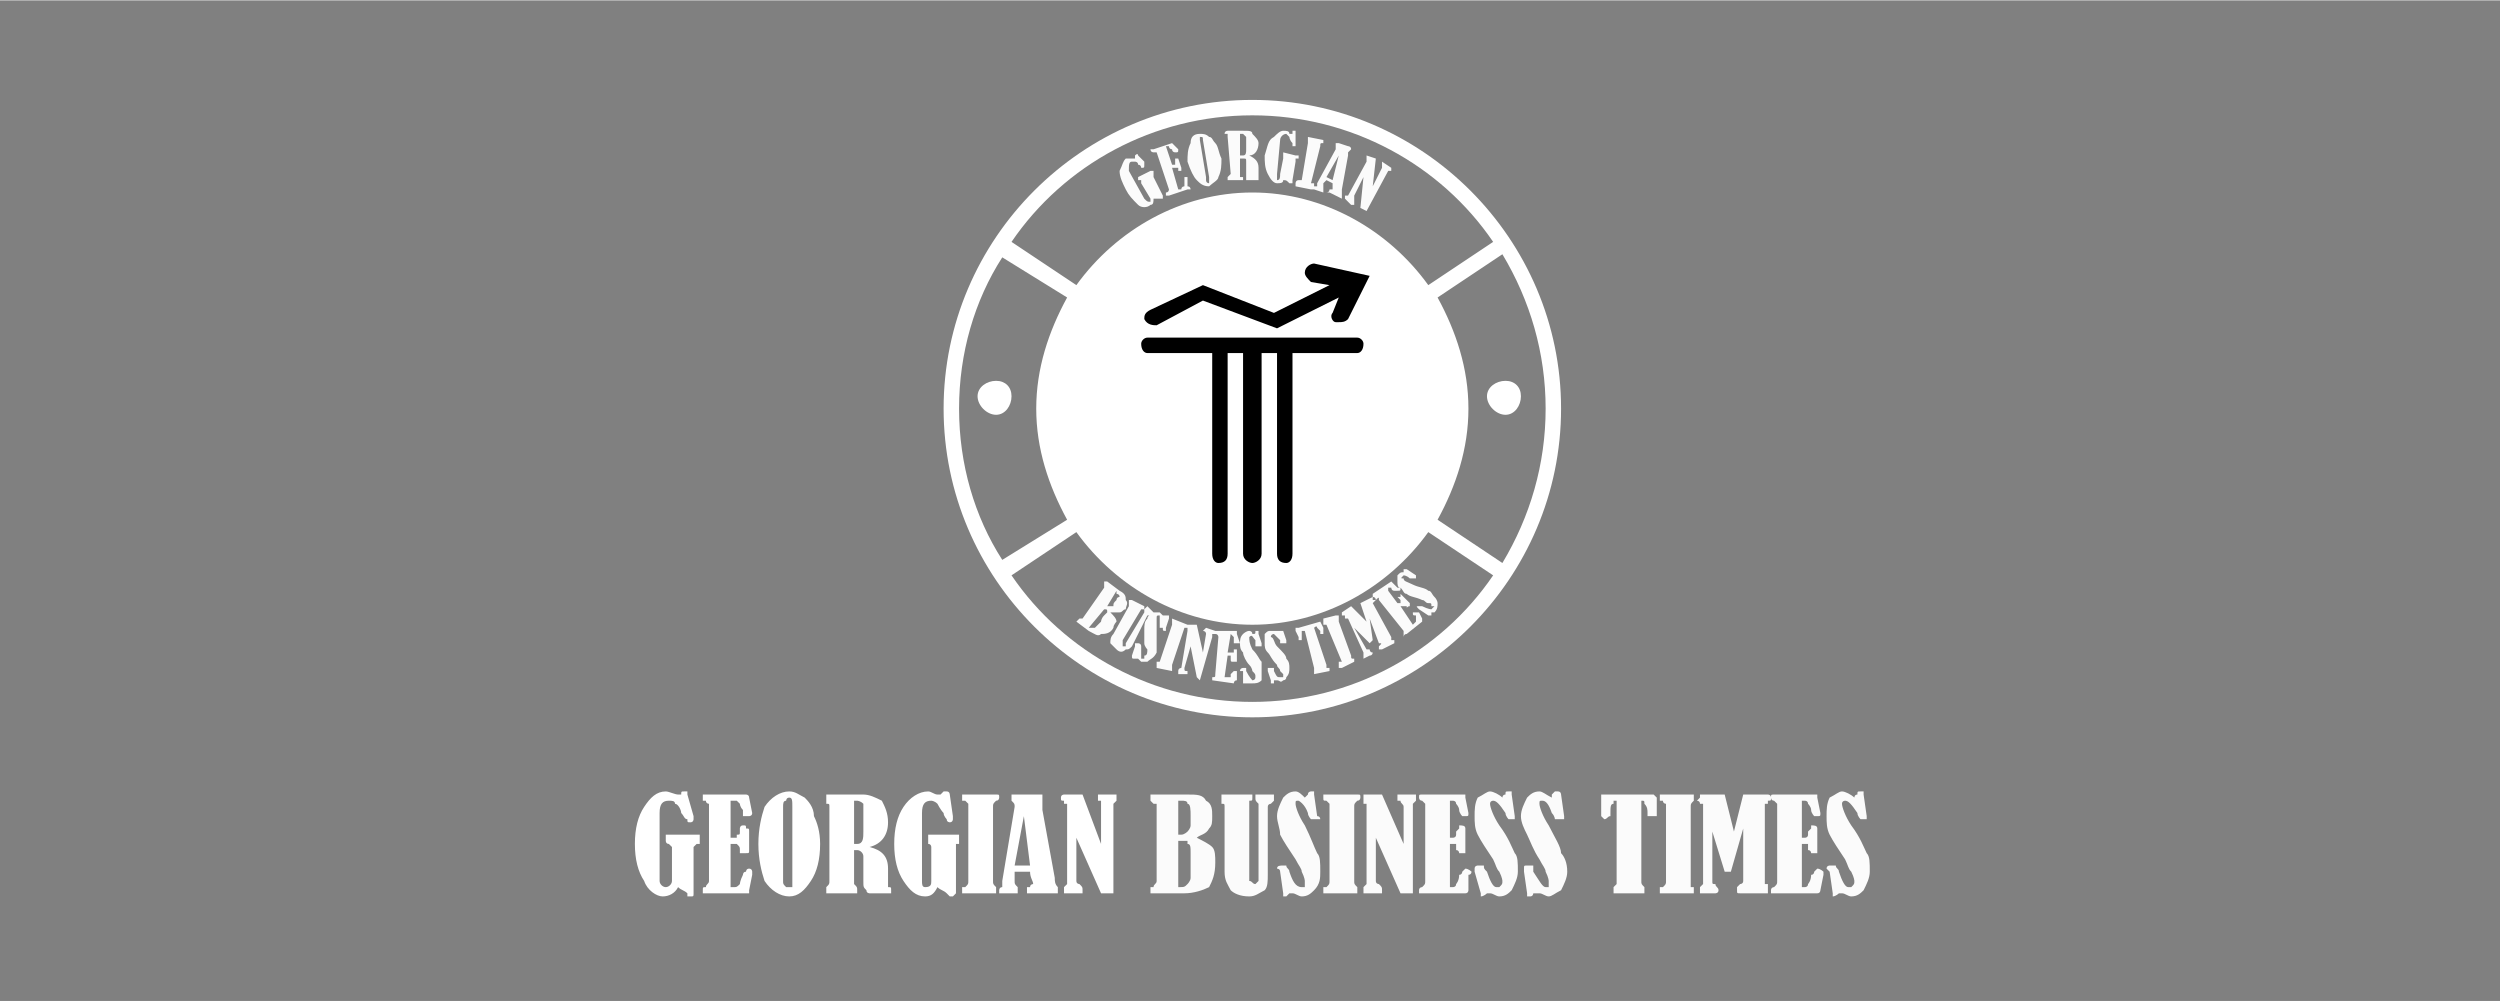 <svg xmlns="http://www.w3.org/2000/svg" xmlns:xlink="http://www.w3.org/1999/xlink" width="377" viewBox="0 0 282.96 113.25" height="151" preserveAspectRatio="xMidYMid meet"><rect x="0" y="0" width="282.96" height="113.25" fill="#808080" stroke="none"/><defs><clipPath id="7cdce75861"><path d="M 71.707 89 L 127 89 L 127 101.418 L 71.707 101.418 Z M 71.707 89 " clip-rule="nonzero"></path></clipPath><clipPath id="9f3e6c8ea9"><path d="M 130 89 L 211.781 89 L 211.781 101.418 L 130 101.418 Z M 130 89 " clip-rule="nonzero"></path></clipPath><clipPath id="79dad5e2a5"><path d="M 106 11.266 L 177 11.266 L 177 82 L 106 82 Z M 106 11.266 " clip-rule="nonzero"></path></clipPath></defs><g clip-path="url(#7cdce75861)"><path fill="#ffffff" d="M 76.75 100.367 C 76.402 101.066 75.703 101.418 75.004 101.418 C 74.305 101.418 73.258 100.719 72.91 99.668 C 72.211 98.621 71.859 97.223 71.859 95.477 C 71.859 93.73 72.211 92.332 72.91 91.285 C 73.605 90.234 74.305 89.535 75.355 89.535 C 75.703 89.535 76.402 89.887 76.75 89.887 C 77.102 89.887 77.102 89.887 77.102 89.887 C 77.102 89.535 77.102 89.535 77.449 89.535 L 77.801 89.535 C 77.801 89.535 77.801 89.887 77.801 89.887 L 78.5 92.332 C 78.5 92.332 78.5 92.68 78.5 92.68 C 78.5 92.68 78.5 93.031 78.148 93.031 C 77.801 93.031 77.801 93.031 77.801 92.68 C 77.449 92.68 77.449 92.332 77.102 91.98 C 77.102 91.633 76.75 90.934 76.402 90.934 C 76.402 90.586 76.055 90.586 75.703 90.586 C 75.004 90.586 74.656 90.934 74.656 91.98 L 74.656 99.668 C 74.656 100.02 75.004 100.367 75.355 100.367 C 75.703 100.367 76.055 100.02 76.055 99.668 L 76.055 95.824 C 76.055 95.824 75.703 95.477 75.703 95.477 C 75.355 95.477 75.355 95.129 75.355 95.129 C 75.355 94.777 75.355 94.777 75.355 94.43 C 75.355 94.43 75.703 94.43 75.703 94.43 L 78.848 94.43 C 78.848 94.43 78.848 94.43 79.199 94.43 C 79.199 94.777 79.199 94.777 79.199 94.777 C 79.199 95.129 79.199 95.129 79.199 95.477 C 79.199 95.477 78.848 95.477 78.848 95.477 C 78.848 95.477 78.5 95.824 78.5 95.824 L 78.5 100.719 C 78.5 101.066 78.5 101.066 78.5 101.066 C 78.5 101.418 78.5 101.418 78.148 101.418 C 78.148 101.418 78.148 101.418 77.801 101.418 C 77.801 101.418 77.801 101.066 77.801 101.066 C 77.449 100.719 77.102 100.719 76.75 100.367 Z M 82.691 90.586 L 82.691 94.777 L 83.391 94.777 C 83.391 94.777 83.391 94.777 83.391 94.43 C 83.742 94.43 83.742 94.43 83.742 94.078 C 83.742 93.73 83.742 93.73 83.742 93.73 C 83.742 93.73 83.742 93.379 84.09 93.379 C 84.438 93.379 84.438 93.379 84.438 93.73 C 84.789 93.73 84.789 93.73 84.789 94.078 L 84.789 96.176 C 84.789 96.523 84.789 96.523 84.438 96.523 C 84.438 96.523 84.438 96.523 84.09 96.523 C 84.09 96.523 83.742 96.523 83.742 96.523 C 83.742 96.523 83.742 96.176 83.742 96.176 C 83.742 95.824 83.742 95.824 83.391 95.477 L 82.691 95.477 L 82.691 100.367 L 83.043 100.367 C 83.391 100.367 83.391 100.367 83.742 100.02 C 83.742 100.02 83.742 99.668 84.09 98.973 C 84.09 98.973 84.09 98.621 84.438 98.621 C 84.438 98.621 84.438 98.273 84.789 98.273 C 85.137 98.273 85.137 98.621 85.137 98.621 C 85.137 98.621 85.137 98.973 85.137 98.973 L 84.789 100.719 C 84.789 100.719 84.789 101.066 84.789 101.066 C 84.789 101.066 84.789 101.066 84.438 101.066 L 79.898 101.066 C 79.547 101.066 79.547 101.066 79.547 101.066 C 79.547 101.066 79.547 100.719 79.547 100.719 C 79.547 100.367 79.547 100.367 79.898 100.367 C 79.898 100.02 80.246 100.02 80.246 99.668 L 80.246 90.934 C 80.246 90.934 79.898 90.934 79.898 90.586 C 79.547 90.586 79.547 90.586 79.547 90.586 C 79.547 90.586 79.547 90.234 79.547 90.234 C 79.547 89.887 79.547 89.887 79.547 89.887 C 79.547 89.887 79.547 89.887 79.898 89.887 L 84.438 89.887 C 84.438 89.887 84.789 89.887 84.789 90.234 L 85.137 91.98 C 85.137 92.332 84.789 92.332 84.789 92.332 C 84.438 92.332 84.438 92.332 84.09 92.332 C 84.09 92.332 84.09 91.98 84.09 91.633 C 83.742 91.285 83.742 90.934 83.742 90.934 C 83.391 90.586 83.391 90.586 83.391 90.586 Z M 89.332 89.535 C 90.031 89.535 90.379 89.887 91.078 90.234 C 91.426 90.586 92.125 91.285 92.125 92.332 C 92.477 93.031 92.824 94.078 92.824 95.477 C 92.824 97.223 92.477 98.621 91.777 99.668 C 91.078 100.719 90.379 101.418 89.332 101.418 C 88.281 101.418 87.234 100.719 86.535 99.668 C 86.188 98.621 85.836 97.223 85.836 95.477 C 85.836 93.73 86.188 92.332 86.535 91.285 C 87.234 90.234 88.281 89.535 89.332 89.535 Z M 89.68 91.285 C 89.68 90.586 89.68 90.234 89.332 90.234 C 88.98 90.234 88.98 90.586 88.98 90.586 C 88.633 90.586 88.633 90.934 88.633 91.285 L 88.633 99.668 C 88.633 100.02 88.633 100.02 88.98 100.367 C 88.98 100.367 88.98 100.367 89.332 100.367 C 89.332 100.367 89.68 100.367 89.68 100.367 C 89.68 100.02 89.68 100.02 89.68 99.668 Z M 96.668 96.176 L 96.668 99.668 C 96.668 99.668 96.668 100.02 96.668 100.02 C 97.02 100.367 97.02 100.367 97.02 100.719 C 97.02 100.719 97.02 101.066 97.02 101.066 C 97.02 101.066 96.668 101.066 96.668 101.066 L 93.523 101.066 C 93.523 101.066 93.523 101.066 93.523 100.719 C 93.523 100.719 93.523 100.367 93.523 100.367 C 93.875 100.02 93.875 100.02 93.875 99.668 L 93.875 91.285 C 93.875 90.934 93.875 90.934 93.523 90.934 C 93.523 90.586 93.523 90.586 93.523 90.586 C 93.523 90.586 93.523 90.586 93.523 90.234 C 93.523 89.887 93.523 89.887 93.523 89.887 L 97.719 89.887 C 98.418 89.887 99.113 90.234 99.812 90.586 C 100.164 91.285 100.512 91.98 100.512 93.031 C 100.512 94.43 99.812 95.477 98.418 95.824 C 99.812 96.176 100.512 96.875 100.512 98.273 L 100.512 100.02 C 100.512 100.02 100.512 100.02 100.512 100.367 C 100.863 100.367 100.863 100.367 100.863 100.719 C 100.863 100.719 100.863 101.066 100.863 101.066 C 100.512 101.066 100.512 101.066 100.512 101.066 L 98.418 101.066 C 98.418 101.066 98.066 101.066 98.066 100.719 C 97.719 100.367 97.719 100.367 97.719 99.668 L 97.719 96.875 C 97.719 96.523 97.367 96.176 97.02 96.176 Z M 96.668 90.586 L 96.668 95.477 L 97.02 95.477 C 97.719 95.477 97.719 94.777 97.719 94.078 L 97.719 91.633 C 97.719 91.285 97.719 90.934 97.719 90.934 C 97.367 90.586 97.02 90.586 97.02 90.586 Z M 106.105 100.367 C 105.754 101.066 105.406 101.418 104.707 101.418 C 103.656 101.418 102.957 100.719 102.262 99.668 C 101.562 98.621 101.211 97.223 101.211 95.477 C 101.211 93.73 101.562 92.332 102.262 91.285 C 102.957 90.234 104.008 89.535 105.055 89.535 C 105.406 89.535 105.754 89.887 106.105 89.887 C 106.105 89.887 106.453 89.887 106.453 89.887 C 106.801 89.535 106.801 89.535 106.801 89.535 L 107.152 89.535 C 107.5 89.535 107.5 89.887 107.5 89.887 L 107.852 92.332 C 107.852 92.332 107.852 92.68 107.852 92.68 C 107.852 92.68 107.852 93.031 107.5 93.031 C 107.5 93.031 107.152 93.031 107.152 92.68 C 107.152 92.68 106.801 92.332 106.801 91.98 C 106.453 91.633 106.105 90.934 106.105 90.934 C 105.754 90.586 105.406 90.586 105.406 90.586 C 104.707 90.586 104.355 90.934 104.355 91.98 L 104.355 99.668 C 104.355 100.02 104.355 100.367 104.707 100.367 C 105.406 100.367 105.406 100.02 105.406 99.668 L 105.406 95.824 C 105.406 95.824 105.406 95.477 105.055 95.477 C 105.055 95.477 105.055 95.129 105.055 95.129 C 105.055 94.777 105.055 94.777 105.055 94.43 C 105.055 94.43 105.055 94.43 105.406 94.43 L 108.199 94.43 C 108.551 94.43 108.551 94.43 108.551 94.43 C 108.551 94.777 108.551 94.777 108.551 94.777 C 108.551 95.129 108.551 95.129 108.551 95.477 C 108.551 95.477 108.551 95.477 108.199 95.477 C 108.199 95.477 108.199 95.824 108.199 95.824 L 108.199 100.719 C 108.199 101.066 108.199 101.066 108.199 101.066 C 107.852 101.418 107.852 101.418 107.852 101.418 C 107.5 101.418 107.5 101.418 107.5 101.418 C 107.5 101.418 107.152 101.066 107.152 101.066 C 106.801 100.719 106.453 100.719 106.105 100.367 Z M 108.898 90.234 L 108.898 89.887 C 108.898 89.887 109.25 89.887 109.25 89.887 L 112.742 89.887 C 113.094 89.887 113.094 89.887 113.094 90.234 C 113.094 90.234 113.094 90.586 112.742 90.586 C 112.395 90.934 112.395 90.934 112.395 91.285 L 112.395 99.668 C 112.395 100.02 112.395 100.02 112.742 100.367 C 112.742 100.367 112.742 100.367 112.742 100.719 L 112.742 101.066 L 109.25 101.066 C 108.898 101.066 108.898 101.066 108.898 101.066 C 108.898 100.719 108.898 100.367 108.898 100.367 C 108.898 100.367 109.25 100.367 109.25 100.367 C 109.598 100.02 109.598 100.02 109.598 99.668 L 109.598 91.285 C 109.598 91.285 109.598 90.934 109.598 90.934 C 109.598 90.934 109.598 90.934 109.25 90.586 C 109.25 90.586 109.25 90.586 108.898 90.586 C 108.898 90.586 108.898 90.586 108.898 90.234 Z M 116.586 98.621 L 114.84 98.621 L 114.84 99.32 C 114.84 99.668 114.84 99.668 114.84 99.668 C 114.84 100.02 114.84 100.02 115.188 100.367 C 115.188 100.367 115.188 100.719 115.188 100.719 C 115.188 101.066 115.188 101.066 115.188 101.066 L 113.094 101.066 C 113.094 101.066 113.094 101.066 113.094 100.719 C 113.094 100.719 113.094 100.367 113.441 100.367 C 113.441 100.02 113.441 100.02 113.441 99.668 L 114.84 91.285 C 114.84 90.934 114.84 90.934 114.488 90.586 C 114.488 90.586 114.488 90.586 114.488 90.234 C 114.488 90.234 114.488 89.887 114.488 89.887 C 114.488 89.887 114.488 89.887 114.84 89.887 L 117.633 89.887 C 117.633 89.887 117.633 89.887 117.984 89.887 C 117.984 90.234 117.984 90.586 117.984 90.934 C 117.984 91.285 117.984 91.285 117.984 91.633 L 119.383 99.32 C 119.383 99.668 119.383 100.02 119.73 100.367 C 119.73 100.367 119.73 100.367 119.73 100.719 C 119.73 101.066 119.73 101.066 119.73 101.066 C 119.73 101.066 119.73 101.066 119.383 101.066 L 116.586 101.066 C 116.238 101.066 116.238 101.066 116.238 101.066 C 116.238 100.719 116.238 100.367 116.238 100.367 C 116.238 100.367 116.238 100.367 116.586 100.367 C 116.586 100.02 116.938 100.02 116.938 100.02 C 116.938 99.668 116.586 99.32 116.586 98.621 Z M 115.887 92.332 L 114.84 97.922 L 116.586 97.922 Z M 121.828 94.777 L 121.828 99.668 C 121.828 100.02 122.176 100.02 122.176 100.02 C 122.527 100.367 122.527 100.367 122.527 100.719 C 122.527 101.066 122.527 101.066 122.527 101.066 C 122.527 101.066 122.527 101.066 122.176 101.066 L 120.43 101.066 C 120.43 101.066 120.43 100.719 120.43 100.367 C 120.781 100.02 120.781 100.02 120.781 100.02 L 120.781 91.633 C 120.781 91.285 120.781 91.285 120.781 90.934 C 120.781 90.934 120.781 90.934 120.43 90.934 C 120.43 90.934 120.43 90.586 120.43 90.586 C 120.082 90.586 120.082 90.586 120.082 90.234 C 120.082 89.887 120.43 89.887 120.43 89.887 L 122.527 89.887 L 124.621 95.477 L 124.621 91.285 C 124.621 90.934 124.621 90.934 124.621 90.586 C 124.273 90.586 124.273 90.586 124.273 90.586 C 124.273 90.586 124.273 90.234 124.273 90.234 C 124.273 89.887 124.273 89.887 124.273 89.887 L 126.371 89.887 C 126.371 89.887 126.371 89.887 126.371 90.234 C 126.371 90.586 126.371 90.586 126.371 90.586 C 126.02 90.934 126.02 90.934 126.02 90.934 C 126.02 90.934 126.02 90.934 126.02 91.285 L 126.02 101.066 L 124.621 101.066 Z M 121.828 94.777 " fill-opacity="1" fill-rule="nonzero"></path></g><g clip-path="url(#9f3e6c8ea9)"><path fill="#fbfbfb" d="M 135.457 94.777 C 136.152 95.129 136.852 95.477 137.203 95.824 C 137.551 96.176 137.551 96.875 137.551 97.574 C 137.551 98.973 137.203 99.668 136.852 100.367 C 136.152 100.719 135.105 101.066 134.059 101.066 L 130.562 101.066 C 130.215 101.066 130.215 101.066 130.215 101.066 L 130.215 100.367 C 130.215 100.367 130.215 100.367 130.562 100.367 C 130.562 100.02 130.914 100.02 130.914 99.668 L 130.914 91.285 C 130.914 90.934 130.914 90.934 130.914 90.934 C 130.914 90.934 130.562 90.934 130.562 90.934 C 130.215 90.586 130.215 90.586 130.215 90.586 C 130.215 90.586 130.215 90.586 130.215 90.234 C 130.215 89.887 130.215 89.887 130.215 89.887 C 130.562 89.887 130.562 89.887 130.562 89.887 L 134.406 89.887 C 135.457 89.887 136.152 89.887 136.504 90.586 C 137.203 90.934 137.203 91.633 137.203 92.332 C 137.203 93.031 137.203 93.379 136.852 93.73 C 136.504 94.43 135.805 94.43 135.457 94.777 Z M 133.359 90.586 L 133.359 94.43 L 133.707 94.43 C 134.059 94.43 134.406 94.078 134.406 94.078 C 134.406 94.078 134.758 93.73 134.758 93.379 C 134.758 93.031 134.758 92.68 134.758 92.332 C 134.758 91.633 134.758 90.934 134.406 90.934 C 134.406 90.586 134.059 90.586 133.707 90.586 Z M 133.359 95.129 L 133.359 100.367 C 134.059 100.367 134.059 100.367 134.406 100.02 C 134.406 100.02 134.758 99.668 134.758 99.32 C 134.758 98.973 134.758 98.621 134.758 97.574 C 134.758 97.574 134.758 97.223 134.758 96.523 C 134.758 95.824 134.758 95.477 134.406 95.477 C 134.406 95.477 134.406 95.129 134.406 95.129 C 134.059 95.129 134.059 95.129 133.707 95.129 Z M 138.602 89.887 L 141.395 89.887 C 141.746 89.887 141.746 89.887 141.746 89.887 C 141.746 89.887 141.746 89.887 141.746 90.234 C 141.746 90.586 141.746 90.586 141.395 90.586 C 141.395 90.934 141.395 90.934 141.395 90.934 C 141.395 90.934 141.395 90.934 141.395 91.285 L 141.395 99.32 C 141.395 99.32 141.395 99.668 141.395 99.668 C 141.746 99.668 141.746 100.02 142.094 100.02 C 142.094 100.02 142.445 99.668 142.445 99.668 C 142.445 99.668 142.445 99.32 142.445 99.32 L 142.445 91.285 C 142.445 91.285 142.445 90.934 142.445 90.934 C 142.094 90.586 142.094 90.586 142.094 90.234 C 142.094 89.887 142.094 89.887 142.094 89.887 C 142.094 89.887 142.445 89.887 142.445 89.887 L 143.84 89.887 C 144.191 89.887 144.191 89.887 144.191 89.887 L 144.191 90.234 C 144.191 90.586 144.191 90.586 144.191 90.586 C 144.191 90.586 144.191 90.586 143.84 90.934 C 143.84 90.934 143.492 90.934 143.492 91.285 L 143.492 98.973 C 143.492 99.668 143.492 100.367 143.141 100.719 C 142.445 101.066 142.094 101.418 141.395 101.418 C 140.348 101.418 139.648 101.066 139.297 100.719 C 138.949 100.02 138.602 99.668 138.602 98.621 L 138.602 91.285 C 138.602 90.934 138.602 90.934 138.25 90.934 C 138.25 90.586 138.25 90.586 138.25 90.586 C 138.25 90.586 138.25 90.586 138.25 90.234 C 138.25 90.234 138.25 89.887 138.25 89.887 C 138.25 89.887 138.25 89.887 138.602 89.887 Z M 147.684 90.234 C 147.684 90.234 148.035 89.887 148.035 89.887 C 148.035 89.535 148.383 89.535 148.383 89.535 C 148.383 89.535 148.383 89.535 148.734 89.535 C 148.734 89.535 148.734 89.887 148.734 89.887 L 149.082 92.332 C 149.434 92.332 149.434 92.68 149.434 92.68 C 149.434 92.68 149.082 92.68 149.082 92.68 C 149.082 92.68 149.082 92.68 148.734 92.68 C 148.734 92.68 148.383 92.68 148.383 92.68 C 148.383 92.68 148.035 92.332 148.035 91.98 C 147.684 90.934 146.984 90.586 146.984 90.586 C 146.637 90.586 146.637 90.586 146.637 90.934 C 146.637 91.285 146.984 92.332 147.684 93.379 C 148.383 94.777 148.734 95.824 149.082 96.523 C 149.434 96.875 149.434 97.574 149.434 98.621 C 149.434 99.32 149.434 100.02 148.734 100.719 C 148.383 101.066 148.035 101.418 147.336 101.418 C 146.984 101.418 146.637 101.066 146.289 101.066 C 145.938 101.066 145.938 101.066 145.938 101.066 C 145.938 101.066 145.59 101.418 145.59 101.418 C 145.238 101.418 145.238 101.418 145.238 101.418 C 145.238 101.066 145.238 101.066 145.238 101.066 L 144.891 98.621 C 144.891 98.273 144.539 98.273 144.539 98.273 C 144.539 97.922 144.891 97.922 145.238 97.922 C 145.59 97.922 145.59 97.922 145.59 97.922 C 145.59 98.273 145.938 98.273 145.938 98.621 C 146.289 99.668 146.637 100.367 147.336 100.367 C 147.336 100.367 147.336 100.367 147.684 100.367 C 147.684 100.02 147.684 100.02 147.684 99.668 C 147.684 99.668 147.684 99.32 147.336 98.621 C 147.336 98.273 146.984 97.922 146.637 97.223 C 145.938 96.176 145.238 95.129 144.891 94.43 C 144.891 93.73 144.539 93.031 144.539 92.332 C 144.539 91.633 144.891 90.934 145.238 90.234 C 145.59 89.887 145.938 89.535 146.637 89.535 C 146.984 89.535 147.336 89.887 147.684 90.234 Z M 149.781 90.234 L 149.781 89.887 C 149.781 89.887 150.133 89.887 150.133 89.887 L 153.625 89.887 C 153.973 89.887 153.973 89.887 153.973 90.234 C 153.973 90.234 153.973 90.586 153.625 90.586 C 153.277 90.934 153.277 90.934 153.277 91.285 L 153.277 99.668 C 153.277 100.02 153.277 100.02 153.625 100.367 C 153.625 100.367 153.625 100.367 153.625 100.719 L 153.625 101.066 L 150.133 101.066 C 149.781 101.066 149.781 101.066 149.781 101.066 C 149.781 100.719 149.781 100.367 149.781 100.367 C 149.781 100.367 150.133 100.367 150.133 100.367 C 150.48 100.02 150.48 100.02 150.48 99.668 L 150.48 91.285 C 150.48 91.285 150.48 90.934 150.48 90.934 C 150.48 90.934 150.48 90.934 150.133 90.586 C 149.781 90.586 149.781 90.586 149.781 90.234 Z M 155.723 94.777 L 155.723 99.668 C 155.723 100.02 156.07 100.02 156.07 100.02 C 156.422 100.367 156.422 100.367 156.422 100.719 C 156.422 101.066 156.422 101.066 156.422 101.066 L 154.324 101.066 C 154.324 101.066 154.324 100.719 154.324 100.367 C 154.672 100.02 154.672 100.02 154.672 100.02 L 154.672 91.633 C 154.672 91.285 154.672 91.285 154.672 90.934 C 154.672 90.934 154.672 90.934 154.324 90.934 C 154.324 90.934 154.324 90.586 154.324 90.586 C 154.324 90.586 154.324 90.586 154.324 90.234 C 154.324 89.887 154.324 89.887 154.324 89.887 L 156.422 89.887 L 158.867 95.477 L 158.867 91.285 C 158.867 90.934 158.516 90.934 158.516 90.586 C 158.168 90.586 158.168 90.586 158.168 90.586 C 158.168 90.586 158.168 90.234 158.168 90.234 C 158.168 89.887 158.168 89.887 158.168 89.887 L 160.266 89.887 C 160.266 89.887 160.266 89.887 160.266 90.234 C 160.266 90.586 160.266 90.586 160.266 90.586 C 159.914 90.934 159.914 90.934 159.914 90.934 C 159.914 90.934 159.914 90.934 159.914 91.285 L 159.914 101.066 L 158.516 101.066 Z M 164.109 90.586 L 164.109 94.777 L 164.457 94.777 C 164.457 94.777 164.809 94.777 164.809 94.43 C 164.809 94.43 164.809 94.43 164.809 94.078 C 165.156 93.73 165.156 93.73 165.156 93.73 C 165.156 93.73 165.156 93.379 165.156 93.379 C 165.504 93.379 165.855 93.379 165.855 93.73 C 165.855 93.73 165.855 93.73 165.855 94.078 L 165.855 96.176 C 165.855 96.523 165.855 96.523 165.855 96.523 C 165.855 96.523 165.504 96.523 165.504 96.523 C 165.156 96.523 165.156 96.523 165.156 96.523 C 165.156 96.523 165.156 96.176 164.809 96.176 C 164.809 95.824 164.809 95.824 164.809 95.477 C 164.809 95.477 164.809 95.477 164.457 95.477 L 164.109 95.477 L 164.109 100.367 L 164.457 100.367 C 164.457 100.367 164.809 100.367 164.809 100.02 C 164.809 100.02 165.156 99.668 165.156 98.973 C 165.504 98.973 165.504 98.621 165.504 98.621 C 165.504 98.621 165.855 98.273 165.855 98.273 C 166.203 98.273 166.555 98.621 166.555 98.621 C 166.555 98.621 166.555 98.973 166.203 98.973 L 166.203 100.719 C 166.203 100.719 166.203 101.066 165.855 101.066 L 160.965 101.066 C 160.965 101.066 160.965 101.066 160.613 101.066 C 160.613 101.066 160.613 100.719 160.613 100.719 C 160.613 100.367 160.965 100.367 160.965 100.367 C 161.312 100.02 161.312 100.02 161.312 99.668 L 161.312 90.934 C 161.312 90.934 161.312 90.934 160.965 90.586 C 160.613 90.586 160.613 90.234 160.613 90.234 C 160.613 89.887 160.613 89.887 160.965 89.887 L 165.504 89.887 C 165.504 89.887 165.855 89.887 165.855 89.887 C 165.855 89.887 165.855 89.887 165.855 90.234 L 166.203 91.98 C 166.203 92.332 166.203 92.332 165.855 92.332 C 165.855 92.332 165.504 92.332 165.504 92.332 C 165.504 92.332 165.156 91.98 165.156 91.633 C 165.156 91.285 164.809 90.934 164.809 90.934 C 164.809 90.586 164.457 90.586 164.457 90.586 Z M 170.047 90.234 C 170.047 90.234 170.047 89.887 170.398 89.887 C 170.398 89.535 170.398 89.535 170.746 89.535 C 170.746 89.535 170.746 89.535 171.098 89.535 C 171.098 89.535 171.098 89.887 171.098 89.887 L 171.445 92.332 C 171.445 92.332 171.445 92.68 171.445 92.68 C 171.445 92.68 171.445 92.68 171.098 92.68 C 170.746 92.68 170.746 92.68 170.746 92.68 C 170.746 92.68 170.398 92.332 170.398 91.98 C 169.699 90.934 169.348 90.586 169 90.586 C 169 90.586 168.648 90.586 168.648 90.934 C 168.648 91.285 169 92.332 169.699 93.379 C 170.746 94.777 171.098 95.824 171.445 96.523 C 171.797 96.875 171.797 97.574 171.797 98.621 C 171.797 99.32 171.445 100.02 171.098 100.719 C 170.746 101.066 170.398 101.418 169.699 101.418 C 169.348 101.418 169 101.066 168.648 101.066 C 168.648 101.066 168.648 101.066 168.301 101.066 C 168.301 101.066 167.953 101.418 167.602 101.418 C 167.602 101.066 167.602 101.066 167.602 101.066 L 166.902 98.621 C 166.902 98.273 166.902 98.273 166.902 98.273 C 166.902 97.922 167.254 97.922 167.254 97.922 C 167.602 97.922 167.953 97.922 167.953 97.922 C 167.953 98.273 167.953 98.273 168.301 98.621 C 168.648 99.668 169 100.367 169.348 100.367 C 169.699 100.367 169.699 100.367 169.699 100.367 C 170.047 100.02 170.047 100.02 170.047 99.668 C 170.047 99.668 170.047 99.32 169.699 98.621 C 169.348 98.273 169.348 97.922 169 97.223 C 168.301 96.176 167.602 95.129 167.254 94.43 C 166.902 93.73 166.902 93.031 166.902 92.332 C 166.902 91.633 166.902 90.934 167.254 90.234 C 167.953 89.887 168.301 89.535 168.648 89.535 C 169 89.535 169.699 89.887 170.047 90.234 Z M 175.641 90.234 C 175.641 90.234 175.641 89.887 175.641 89.887 C 175.988 89.535 175.988 89.535 175.988 89.535 C 175.988 89.535 176.336 89.535 176.336 89.535 C 176.688 89.535 176.688 89.887 176.688 89.887 L 177.035 92.332 C 177.035 92.332 177.035 92.68 177.035 92.68 C 177.035 92.68 176.688 92.68 176.688 92.68 C 176.336 92.68 175.988 92.68 175.988 92.68 C 175.988 92.68 175.988 92.332 175.641 91.98 C 175.289 90.934 174.941 90.586 174.59 90.586 C 174.242 90.586 174.242 90.586 174.242 90.934 C 174.242 91.285 174.59 92.332 175.289 93.379 C 175.988 94.777 176.688 95.824 176.688 96.523 C 177.035 96.875 177.387 97.574 177.387 98.621 C 177.387 99.32 177.035 100.02 176.688 100.719 C 175.988 101.066 175.641 101.418 175.289 101.418 C 174.941 101.418 174.59 101.066 174.242 101.066 C 173.891 101.066 173.891 101.066 173.891 101.066 C 173.891 101.066 173.891 101.066 173.543 101.066 C 173.543 101.066 173.543 101.418 173.191 101.418 C 173.191 101.418 172.844 101.418 172.844 101.418 C 172.844 101.066 172.844 101.066 172.844 101.066 L 172.492 98.621 C 172.492 98.273 172.492 98.273 172.492 98.273 C 172.492 97.922 172.492 97.922 172.844 97.922 C 173.191 97.922 173.191 97.922 173.543 97.922 C 173.543 98.273 173.543 98.273 173.543 98.621 C 174.242 99.668 174.59 100.367 174.941 100.367 C 174.941 100.367 175.289 100.367 175.289 100.367 C 175.289 100.02 175.289 100.02 175.289 99.668 C 175.289 99.668 175.289 99.32 174.941 98.621 C 174.941 98.273 174.59 97.922 174.242 97.223 C 173.543 96.176 173.191 95.129 172.844 94.43 C 172.492 93.73 172.145 93.031 172.145 92.332 C 172.145 91.633 172.492 90.934 172.844 90.234 C 173.191 89.887 173.543 89.535 174.242 89.535 C 174.59 89.535 174.941 89.887 175.641 90.234 Z M 182.977 90.586 L 182.629 90.586 C 182.629 90.586 182.629 90.586 182.629 90.934 C 182.277 90.934 182.277 91.285 182.277 91.98 C 182.277 92.332 182.277 92.332 182.277 92.332 C 181.93 92.332 181.93 92.68 181.578 92.68 C 181.578 92.68 181.23 92.332 181.23 92.332 C 181.23 92.332 181.23 92.332 181.23 91.98 L 181.23 90.234 C 181.23 89.887 181.23 89.887 181.23 89.887 C 181.578 89.887 181.578 89.887 181.93 89.887 L 187.168 89.887 C 187.168 89.887 187.168 89.887 187.52 90.234 L 187.52 91.633 C 187.52 91.98 187.52 91.98 187.52 91.98 C 187.52 92.332 187.52 92.332 187.52 92.332 C 187.52 92.332 187.168 92.332 187.168 92.332 C 186.82 92.332 186.82 92.332 186.473 92.332 C 186.473 92.332 186.473 92.332 186.473 91.98 C 186.473 91.633 186.473 91.285 186.121 90.934 C 186.121 90.586 186.121 90.586 185.773 90.586 L 185.773 99.668 C 185.773 100.02 185.773 100.02 186.121 100.367 C 186.121 100.367 186.121 100.367 186.121 100.719 C 186.121 101.066 186.121 101.066 186.121 101.066 C 186.121 101.066 186.121 101.066 185.773 101.066 L 182.629 101.066 C 182.629 101.066 182.629 101.066 182.629 100.719 C 182.629 100.367 182.629 100.367 182.629 100.367 C 182.977 100.02 182.977 100.02 182.977 100.02 C 182.977 100.02 182.977 100.02 182.977 99.668 Z M 187.867 90.234 L 187.867 89.887 C 187.867 89.887 187.867 89.887 188.219 89.887 L 191.711 89.887 C 191.711 89.887 191.711 89.887 191.711 90.234 C 191.711 90.234 191.711 90.586 191.711 90.586 C 191.363 90.934 191.363 90.934 191.363 91.285 L 191.363 99.668 C 191.363 100.02 191.363 100.02 191.363 100.367 C 191.711 100.367 191.711 100.367 191.711 100.367 C 191.711 100.367 191.711 100.367 191.711 100.719 L 191.711 101.066 L 188.219 101.066 C 187.867 101.066 187.867 101.066 187.867 101.066 C 187.867 100.719 187.867 100.367 187.867 100.367 C 187.867 100.367 188.219 100.367 188.219 100.367 C 188.566 100.02 188.566 100.02 188.566 99.668 L 188.566 91.285 C 188.566 91.285 188.566 90.934 188.566 90.934 C 188.566 90.934 188.219 90.934 188.219 90.586 C 188.219 90.586 187.867 90.586 187.867 90.586 C 187.867 90.586 187.867 90.586 187.867 90.234 Z M 197.305 89.887 L 199.75 89.887 C 200.098 89.887 200.098 89.887 200.098 89.887 C 200.098 89.887 200.449 89.887 200.449 90.234 C 200.449 90.586 200.449 90.586 200.098 90.586 C 200.098 90.586 200.098 90.934 200.098 90.934 C 199.75 90.934 199.75 90.934 199.75 90.934 C 199.75 90.934 199.75 91.285 199.75 91.285 L 199.75 99.668 C 199.75 99.668 199.75 100.02 199.75 100.02 C 199.75 100.02 199.75 100.02 200.098 100.02 C 200.098 100.367 200.098 100.367 200.098 100.367 C 200.098 100.719 200.098 101.066 200.098 101.066 L 196.953 101.066 C 196.605 101.066 196.605 101.066 196.605 100.719 C 196.605 100.719 196.605 100.367 196.605 100.367 C 196.605 100.367 196.605 100.367 196.953 100.02 C 196.953 100.02 197.305 100.02 197.305 99.668 L 197.305 93.73 L 195.906 98.621 L 195.207 98.621 L 193.809 94.078 L 193.809 99.668 C 193.809 100.02 193.809 100.02 194.16 100.02 C 194.16 100.367 194.508 100.367 194.508 100.719 C 194.508 101.066 194.16 101.066 194.16 101.066 L 192.41 101.066 C 192.41 101.066 192.41 101.066 192.41 100.719 C 192.41 100.719 192.41 100.367 192.41 100.367 C 192.762 100.02 192.762 100.02 192.762 100.02 C 192.762 100.02 192.762 100.02 192.762 99.668 L 192.762 91.633 C 192.762 91.285 192.762 91.285 192.762 90.934 C 192.762 90.934 192.41 90.934 192.41 90.934 C 192.41 90.586 192.062 90.586 192.062 90.586 L 192.41 90.234 C 192.41 89.887 192.41 89.887 192.41 89.887 L 195.207 89.887 L 196.254 94.078 Z M 203.941 90.586 L 203.941 94.777 L 204.293 94.777 C 204.293 94.777 204.641 94.777 204.641 94.43 C 204.641 94.43 204.641 94.43 204.641 94.078 C 204.992 93.73 204.992 93.73 204.992 93.73 C 204.992 93.73 204.992 93.379 204.992 93.379 C 205.34 93.379 205.688 93.379 205.688 93.73 C 205.688 93.73 205.688 93.73 205.688 94.078 L 205.688 96.176 C 205.688 96.523 205.688 96.523 205.688 96.523 C 205.688 96.523 205.34 96.523 205.34 96.523 C 204.992 96.523 204.992 96.523 204.992 96.523 C 204.992 96.523 204.992 96.176 204.641 96.176 C 204.641 95.824 204.641 95.824 204.641 95.477 C 204.641 95.477 204.641 95.477 204.293 95.477 L 203.941 95.477 L 203.941 100.367 L 204.293 100.367 C 204.293 100.367 204.641 100.367 204.641 100.02 C 204.641 100.02 204.992 99.668 204.992 98.973 C 205.34 98.973 205.34 98.621 205.34 98.621 C 205.34 98.621 205.688 98.273 205.688 98.273 C 206.039 98.273 206.387 98.621 206.387 98.621 C 206.387 98.621 206.387 98.973 206.387 98.973 L 206.039 100.719 C 206.039 100.719 206.039 101.066 205.688 101.066 L 200.797 101.066 C 200.797 101.066 200.797 101.066 200.449 101.066 C 200.449 101.066 200.449 100.719 200.449 100.719 C 200.449 100.367 200.797 100.367 200.797 100.367 C 201.148 100.02 201.148 100.02 201.148 99.668 L 201.148 90.934 C 201.148 90.934 201.148 90.934 200.797 90.586 C 200.449 90.586 200.449 90.234 200.449 90.234 C 200.449 89.887 200.449 89.887 200.797 89.887 L 205.34 89.887 C 205.34 89.887 205.688 89.887 205.688 89.887 C 205.688 89.887 205.688 89.887 205.688 90.234 L 206.039 91.98 C 206.039 92.332 206.039 92.332 205.688 92.332 C 205.688 92.332 205.34 92.332 205.34 92.332 C 205.34 92.332 204.992 91.98 204.992 91.633 C 204.992 91.285 204.641 90.934 204.641 90.934 C 204.641 90.586 204.293 90.586 204.293 90.586 Z M 209.883 90.234 C 209.883 90.234 209.883 89.887 210.23 89.887 C 210.23 89.535 210.23 89.535 210.582 89.535 C 210.582 89.535 210.582 89.535 210.93 89.535 C 210.93 89.535 210.93 89.887 210.93 89.887 L 211.281 92.332 C 211.281 92.332 211.281 92.68 211.281 92.68 C 211.281 92.68 211.281 92.68 210.93 92.68 C 210.582 92.68 210.582 92.68 210.582 92.68 C 210.582 92.68 210.23 92.332 210.23 91.98 C 209.531 90.934 209.184 90.586 208.836 90.586 C 208.836 90.586 208.484 90.586 208.484 90.934 C 208.484 91.285 208.836 92.332 209.531 93.379 C 210.582 94.777 210.93 95.824 211.281 96.523 C 211.629 96.875 211.629 97.574 211.629 98.621 C 211.629 99.32 211.281 100.02 210.93 100.719 C 210.582 101.066 210.23 101.418 209.531 101.418 C 209.184 101.418 208.836 101.066 208.484 101.066 C 208.484 101.066 208.484 101.066 208.137 101.066 C 208.137 101.066 207.785 101.418 207.438 101.418 C 207.438 101.066 207.438 101.066 207.438 101.066 L 207.086 98.621 C 206.738 98.273 206.738 98.273 206.738 98.273 C 206.738 97.922 207.086 97.922 207.086 97.922 C 207.438 97.922 207.785 97.922 207.785 97.922 C 207.785 98.273 208.137 98.273 208.137 98.621 C 208.484 99.668 208.836 100.367 209.184 100.367 C 209.531 100.367 209.531 100.367 209.531 100.367 C 209.883 100.02 209.883 100.02 209.883 99.668 C 209.883 99.668 209.883 99.32 209.531 98.621 C 209.184 98.273 209.184 97.922 208.836 97.223 C 208.137 96.176 207.438 95.129 207.086 94.43 C 206.738 93.73 206.738 93.031 206.738 92.332 C 206.738 91.633 206.738 90.934 207.086 90.234 C 207.785 89.887 208.137 89.535 208.484 89.535 C 208.836 89.535 209.531 89.887 209.883 90.234 Z M 209.883 90.234 " fill-opacity="1" fill-rule="nonzero"></path></g><path fill="#fbfbfb" d="M 125.672 69.27 C 126.02 69.617 126.371 69.969 126.371 70.316 C 126.371 70.316 126.02 70.668 126.02 71.016 C 125.672 71.715 124.973 71.715 124.621 71.715 C 124.273 72.066 123.926 71.715 123.227 71.367 L 121.828 70.316 L 122.176 69.969 C 122.176 69.969 122.527 69.969 122.527 69.969 L 124.973 66.473 C 124.973 66.473 124.973 66.125 124.973 66.125 C 124.973 66.125 124.973 66.125 124.973 65.773 C 124.973 65.773 124.973 65.773 125.32 65.773 L 126.719 66.824 C 127.418 67.172 127.418 67.523 127.418 67.871 C 127.77 68.223 127.418 68.57 127.418 68.922 C 127.07 68.922 127.07 69.27 126.719 69.27 C 126.371 69.27 126.02 69.27 125.672 69.27 Z M 126.371 66.824 L 125.32 68.57 C 125.32 68.57 125.672 68.57 125.672 68.57 C 125.672 68.57 125.672 68.57 126.02 68.57 C 126.02 68.223 126.02 68.223 126.371 67.871 C 126.371 67.523 126.719 67.523 126.719 67.523 C 126.719 67.172 126.371 67.172 126.371 67.172 Z M 124.973 68.922 L 123.227 71.016 C 123.574 71.016 123.574 71.016 123.926 71.016 C 124.273 70.668 124.273 70.668 124.621 70.316 C 124.621 70.316 124.621 69.969 124.973 69.617 C 124.973 69.617 125.32 69.27 125.32 69.27 C 125.32 68.922 125.32 68.922 124.973 68.922 Z M 128.117 67.871 L 129.516 68.57 C 129.516 68.57 129.516 68.57 129.516 68.922 C 129.516 68.922 129.164 68.922 129.164 68.922 L 127.07 72.414 C 127.07 72.762 127.07 72.762 127.07 72.762 C 127.07 72.762 127.07 73.113 127.07 73.113 C 127.07 73.113 127.418 73.113 127.418 73.113 C 127.418 73.113 127.418 73.113 127.418 72.762 L 129.516 69.27 C 129.516 68.922 129.516 68.922 129.516 68.922 C 129.516 68.922 129.863 68.57 129.863 68.57 L 130.562 69.27 C 130.562 69.617 130.562 69.617 130.215 69.617 C 130.215 69.617 130.215 69.617 129.863 69.617 L 128.117 73.113 C 127.77 73.461 127.77 73.461 127.418 73.461 C 127.07 73.812 126.719 73.812 126.371 73.461 C 126.02 73.113 126.02 73.113 125.672 72.762 C 125.672 72.414 125.672 72.066 126.02 71.715 L 127.77 68.57 C 127.77 68.223 127.77 68.223 127.77 68.223 C 127.77 68.223 127.77 68.223 127.77 67.871 C 127.77 67.871 128.117 67.871 128.117 67.871 C 128.117 67.523 128.117 67.523 128.117 67.871 Z M 131.613 69.617 C 131.613 69.617 131.613 69.617 131.961 69.617 C 131.961 69.617 131.961 69.617 132.309 69.617 C 132.309 69.617 132.309 69.969 132.309 69.969 L 131.961 71.016 C 131.961 71.367 131.961 71.367 131.961 71.367 C 131.613 71.367 131.613 71.367 131.613 71.016 C 131.613 71.016 131.262 71.016 131.262 71.016 C 131.262 71.016 131.262 71.016 131.262 70.668 C 131.262 69.969 131.262 69.617 131.262 69.617 C 130.914 69.617 130.914 69.617 130.914 69.969 C 130.914 69.969 130.914 70.668 130.914 71.367 C 130.914 72.066 130.914 72.414 130.914 72.762 C 130.914 73.113 130.914 73.461 130.914 73.812 C 130.562 74.512 130.215 74.512 129.863 74.859 C 129.863 74.859 129.516 74.859 129.164 74.859 C 129.164 74.859 128.816 74.512 128.816 74.512 C 128.816 74.512 128.816 74.512 128.465 74.512 C 128.117 74.512 128.117 74.512 128.117 74.16 L 128.465 73.113 C 128.465 72.762 128.465 72.762 128.465 72.762 C 128.816 72.762 128.816 72.762 128.816 72.762 C 128.816 72.762 129.164 72.762 129.164 73.113 C 129.164 73.113 129.164 73.113 129.164 73.461 C 129.164 73.812 129.164 74.16 129.164 74.512 C 129.516 74.512 129.516 74.512 129.516 74.512 C 129.516 74.16 129.516 74.16 129.516 74.16 C 129.863 74.16 129.863 73.812 129.863 73.461 C 129.863 73.461 129.516 73.113 129.516 72.762 C 129.516 72.066 129.516 71.715 129.516 71.367 C 129.516 70.668 129.516 70.316 129.863 69.969 C 129.863 69.617 130.215 69.617 130.562 69.27 C 130.562 69.27 130.914 69.27 131.262 69.27 C 131.262 69.27 131.613 69.617 131.613 69.617 Z M 132.66 70.316 L 132.66 69.969 L 134.406 70.668 C 134.406 70.668 134.406 71.016 134.406 71.016 C 134.406 71.016 134.406 71.016 134.059 71.016 L 132.66 75.211 C 132.66 75.211 132.66 75.559 132.66 75.559 L 132.66 75.91 L 130.914 75.559 C 130.914 75.211 130.914 75.211 130.914 75.211 C 130.914 75.211 130.914 75.211 130.914 74.859 C 131.262 74.859 131.262 74.859 131.262 74.859 L 132.66 70.668 C 132.66 70.668 132.66 70.316 132.66 70.316 C 132.66 70.316 132.309 70.316 132.309 70.316 C 132.309 70.316 132.309 70.316 132.66 70.316 Z M 134.758 73.113 L 134.059 75.559 C 134.059 75.91 134.059 75.91 134.406 75.91 C 134.406 75.91 134.406 75.91 134.406 76.258 C 134.406 76.258 134.406 76.258 134.059 76.258 L 133.359 76.258 C 133.359 76.258 133.359 75.91 133.359 75.91 C 133.359 75.559 133.707 75.559 133.707 75.559 L 134.406 71.367 C 134.406 71.367 134.406 71.016 134.406 71.016 C 134.406 71.016 134.406 71.016 134.406 70.668 L 135.457 70.668 L 136.152 73.812 L 136.504 71.715 C 136.504 71.367 136.152 71.367 136.152 71.367 C 136.152 71.367 136.152 71.367 136.504 71.016 L 137.551 71.367 C 137.551 71.715 137.551 71.715 137.551 71.715 C 137.551 71.715 137.203 71.715 137.203 71.715 C 137.203 71.715 137.203 71.715 137.203 72.066 L 135.805 76.957 L 135.457 76.605 Z M 139.297 71.715 L 138.949 73.812 L 139.297 73.812 C 139.297 73.812 139.297 73.812 139.648 73.812 C 139.648 73.461 139.648 73.461 139.648 73.461 C 139.996 73.461 139.996 73.461 139.996 73.461 L 139.996 74.859 C 139.996 74.859 139.648 74.859 139.648 74.859 C 139.297 74.859 139.297 74.859 139.297 74.512 C 139.297 74.512 139.297 74.16 139.297 74.16 L 138.949 74.16 L 138.602 76.605 L 138.949 76.605 C 138.949 76.605 139.297 76.605 139.297 76.605 C 139.297 76.605 139.297 76.605 139.297 76.258 C 139.648 75.91 139.648 75.91 139.648 75.91 C 139.648 75.91 139.648 75.91 139.996 75.91 C 139.996 75.91 139.996 75.91 139.996 76.258 L 139.996 76.957 C 139.648 76.957 139.648 77.305 139.648 77.305 L 137.203 76.957 C 137.203 76.957 137.203 76.957 137.203 76.605 C 137.551 76.605 137.551 76.605 137.551 76.258 L 137.902 72.066 C 137.902 72.066 137.902 71.715 137.551 71.715 C 137.551 71.715 137.551 71.715 137.551 71.367 L 139.996 71.367 C 139.996 71.715 139.996 71.715 139.996 71.715 L 140.348 72.762 C 140.348 72.762 140.348 72.762 139.996 72.762 C 139.996 72.762 139.996 72.762 139.648 72.762 C 139.648 72.762 139.648 72.762 139.648 72.414 C 139.648 72.414 139.648 72.066 139.648 72.066 C 139.648 72.066 139.297 71.715 139.297 71.715 Z M 141.746 71.715 C 142.094 71.715 142.094 71.715 142.094 71.367 C 142.094 71.367 142.445 71.367 142.445 71.367 C 142.445 71.367 142.445 71.367 142.445 71.715 L 142.793 72.762 C 142.793 72.762 142.793 73.113 142.793 73.113 C 142.793 73.113 142.445 73.113 142.445 73.113 C 142.445 73.113 142.445 73.113 142.094 73.113 C 142.094 72.762 142.094 72.762 142.094 72.414 C 141.746 72.066 141.746 71.715 141.395 72.066 C 141.395 72.414 141.395 72.762 141.746 73.461 C 142.445 74.16 142.445 74.512 142.793 74.859 C 142.793 75.211 142.793 75.559 142.793 75.91 C 142.793 76.258 142.793 76.605 142.793 76.957 C 142.445 77.305 142.094 77.305 141.746 77.305 C 141.746 77.305 141.746 77.305 141.395 77.305 C 141.395 77.305 141.047 77.305 141.047 77.305 C 140.695 77.305 140.695 77.305 140.695 77.305 L 140.695 75.91 C 140.348 75.91 140.348 75.91 140.348 75.91 C 140.348 75.559 140.695 75.559 140.695 75.559 C 140.695 75.559 141.047 75.559 141.047 75.559 C 141.047 75.91 141.047 75.91 141.047 75.91 C 141.395 76.605 141.746 76.957 141.746 76.957 C 141.746 76.957 142.094 76.957 142.094 76.605 C 142.094 76.258 142.094 76.258 141.746 75.91 C 141.746 75.91 141.746 75.559 141.395 75.211 C 141.047 74.859 140.695 74.16 140.695 73.812 C 140.348 73.461 140.348 73.113 140.348 72.762 C 140.348 72.414 140.348 72.066 140.695 71.715 C 140.695 71.715 141.047 71.367 141.395 71.367 C 141.395 71.367 141.746 71.367 141.746 71.715 Z M 144.539 71.367 C 144.891 71.367 144.891 71.367 144.891 71.367 C 145.238 71.367 145.238 71.367 145.238 71.367 L 145.59 72.414 C 145.59 72.414 145.59 72.762 145.59 72.762 C 145.59 72.762 145.238 72.762 145.238 72.762 C 145.238 72.762 145.238 72.762 144.891 72.762 C 144.891 72.762 144.891 72.762 144.891 72.414 C 144.539 72.066 144.191 71.715 144.191 71.715 C 144.191 71.715 143.84 71.715 143.84 72.066 C 144.191 72.066 144.191 72.762 144.539 73.113 C 145.238 73.812 145.59 74.16 145.59 74.512 C 145.938 74.859 145.938 75.211 145.938 75.559 C 145.938 75.91 145.938 76.258 145.59 76.605 C 145.59 76.957 145.238 76.957 145.238 76.957 C 144.891 77.305 144.891 76.957 144.539 76.957 C 144.539 76.957 144.539 76.957 144.191 76.957 C 144.191 77.305 144.191 77.305 144.191 77.305 C 144.191 77.305 143.84 77.305 143.84 77.305 C 143.84 77.305 143.84 77.305 143.84 76.957 L 143.492 75.91 C 143.492 75.91 143.492 75.559 143.492 75.559 C 143.492 75.559 143.492 75.559 143.84 75.559 C 143.84 75.559 143.84 75.559 144.191 75.559 C 144.191 75.559 144.191 75.91 144.191 75.91 C 144.539 76.605 144.539 76.605 144.891 76.605 C 144.891 76.605 144.891 76.605 145.238 76.605 C 145.238 76.605 145.238 76.258 145.238 76.258 C 145.238 76.258 144.891 75.91 144.891 75.91 C 144.891 75.559 144.539 75.559 144.539 75.211 C 143.84 74.512 143.84 74.16 143.492 73.812 C 143.141 73.461 143.141 73.113 143.141 72.762 C 143.141 72.414 143.141 72.066 143.141 71.715 C 143.492 71.367 143.492 71.367 143.84 71.367 C 144.191 71.367 144.191 71.367 144.539 71.367 Z M 147.684 71.367 L 147.336 71.367 C 147.336 71.367 147.336 71.715 147.336 72.066 C 147.336 72.066 147.336 72.066 147.336 72.414 C 147.336 72.414 147.336 72.414 146.984 72.414 C 146.984 72.414 146.984 72.414 146.984 72.066 L 146.637 71.367 C 146.637 71.367 146.637 71.016 146.637 71.016 C 146.637 71.016 146.637 71.016 146.984 71.016 L 149.434 70.316 L 149.781 71.016 C 149.781 71.367 149.781 71.367 149.781 71.367 C 149.781 71.715 149.781 71.715 149.781 71.715 C 149.781 71.715 149.434 71.715 149.434 71.715 C 149.434 71.715 149.434 71.715 149.434 71.367 C 149.434 71.367 149.082 71.016 149.082 71.016 C 149.082 71.016 149.082 70.668 148.734 71.016 L 150.133 75.211 C 150.133 75.559 150.133 75.559 150.133 75.559 C 150.48 75.559 150.48 75.559 150.48 75.559 C 150.48 75.91 150.48 75.91 150.48 75.91 L 148.734 76.258 C 148.734 76.258 148.734 75.91 148.734 75.91 C 148.734 75.91 148.734 75.91 148.734 75.559 Z M 149.781 70.316 C 149.781 70.316 149.781 69.969 149.781 69.969 L 151.18 69.617 C 151.527 69.617 151.527 69.617 151.527 69.617 C 151.527 69.617 151.527 69.969 151.527 69.969 C 151.527 69.969 151.527 69.969 151.527 70.316 L 152.926 74.16 C 152.926 74.512 152.926 74.512 153.277 74.512 L 153.277 74.859 C 153.625 74.859 153.625 74.859 153.625 74.859 C 153.625 74.859 153.277 74.859 153.277 74.859 L 151.879 75.559 C 151.527 75.559 151.527 75.559 151.527 75.559 C 151.527 75.211 151.527 75.211 151.527 75.211 C 151.527 75.211 151.527 75.211 151.527 74.859 C 151.879 74.859 151.879 74.859 151.879 74.859 L 150.133 70.668 C 150.133 70.668 150.133 70.668 149.781 70.668 C 149.781 70.668 149.781 70.316 149.781 70.316 Z M 153.973 68.223 L 155.371 67.523 C 155.371 67.523 155.371 67.523 155.371 67.871 C 155.723 67.871 155.723 67.871 155.723 67.871 C 155.723 67.871 155.723 67.871 155.371 68.223 L 157.469 72.066 C 157.469 72.066 157.469 72.414 157.469 72.414 C 157.816 72.414 157.816 72.414 157.816 72.414 C 157.816 72.414 157.816 72.762 157.816 72.762 L 156.422 73.461 C 156.422 73.461 156.422 73.461 156.07 73.461 C 156.07 73.113 156.07 73.113 156.07 73.113 C 156.422 72.762 156.422 72.762 156.07 72.762 L 155.023 69.969 L 155.371 72.414 L 155.023 72.762 L 153.277 71.016 L 154.672 73.461 C 154.672 73.461 155.023 73.461 155.023 73.461 C 155.023 73.461 155.023 73.812 155.371 73.812 C 155.371 73.812 155.371 74.16 155.023 74.16 L 154.324 74.512 C 154.324 74.512 154.324 74.512 154.324 74.16 C 154.324 73.812 154.324 73.812 154.324 73.812 L 152.578 69.969 C 152.227 69.969 152.227 69.969 152.227 69.969 C 152.227 69.617 152.227 69.617 152.227 69.617 C 151.879 69.617 151.879 69.617 151.879 69.617 C 151.879 69.617 151.879 69.27 151.879 69.27 L 152.926 68.57 L 154.672 70.316 Z M 157.121 66.824 L 158.168 68.223 L 158.516 68.223 C 158.516 67.871 158.516 67.871 158.516 67.871 C 158.516 67.871 158.168 67.523 158.168 67.523 C 158.168 67.523 158.168 67.523 158.516 67.523 C 158.516 67.523 158.516 67.172 158.516 67.172 C 158.516 67.172 158.867 67.523 158.867 67.523 L 159.566 68.223 C 159.566 68.57 159.566 68.57 159.566 68.57 C 159.215 68.57 159.215 68.922 159.215 68.57 C 159.215 68.57 159.215 68.57 158.867 68.57 L 158.516 68.57 L 159.914 70.668 L 160.266 70.316 C 160.266 70.316 160.266 69.969 160.266 69.617 C 159.914 69.617 159.914 69.617 159.914 69.27 C 159.914 69.27 160.266 69.27 160.266 69.27 C 160.613 69.27 160.613 69.27 160.613 69.27 L 160.965 69.969 C 160.965 70.316 160.965 70.316 160.965 70.316 L 159.215 71.715 C 158.867 71.715 158.867 72.066 158.867 72.066 C 158.867 71.715 158.867 71.715 158.867 71.715 C 158.867 71.715 158.867 71.715 158.867 71.367 L 156.07 67.871 C 156.07 67.523 156.07 67.523 155.723 67.871 C 155.723 67.871 155.723 67.523 155.371 67.523 C 155.371 67.523 155.371 67.523 155.371 67.172 L 157.469 65.773 L 158.168 66.473 C 158.168 66.473 158.168 66.473 158.516 66.473 C 158.516 66.824 158.516 66.824 158.168 66.824 C 157.816 66.824 157.816 66.824 157.816 66.824 C 157.469 66.824 157.469 66.473 157.469 66.473 C 157.121 66.473 157.121 66.473 157.121 66.473 Z M 158.867 64.727 C 158.867 64.727 158.867 64.727 158.867 64.379 C 158.867 64.379 158.867 64.379 159.215 64.379 L 160.266 65.078 C 160.266 65.078 160.266 65.078 160.266 65.426 C 160.266 65.426 160.266 65.426 159.914 65.426 C 159.914 65.426 159.914 65.426 159.566 65.426 C 159.215 65.078 158.867 65.078 158.867 65.078 C 158.516 65.426 158.516 65.426 158.867 65.426 C 158.867 65.773 159.215 65.773 159.914 66.125 C 160.613 66.473 161.312 66.473 161.66 66.824 C 162.012 66.824 162.012 67.172 162.359 67.523 C 162.711 67.871 162.711 68.223 162.711 68.223 C 162.711 68.57 162.711 68.922 162.359 69.27 C 162.359 69.27 162.359 69.27 162.012 69.27 C 162.012 69.27 162.012 69.27 162.012 69.617 C 162.012 69.617 162.012 69.617 161.66 69.617 C 161.66 69.969 161.66 69.969 161.66 69.969 C 161.66 69.969 161.66 69.969 161.66 69.617 L 160.613 68.922 C 160.266 68.57 160.266 68.57 160.613 68.57 C 160.613 68.57 160.613 68.57 160.965 68.57 C 161.66 68.922 162.012 68.922 162.012 68.922 C 162.012 68.922 162.359 68.57 162.359 68.57 C 162.359 68.57 162.012 68.57 162.012 68.57 C 162.012 68.223 162.012 68.223 161.66 68.223 C 161.312 68.223 161.312 67.871 160.965 67.871 C 160.266 67.523 159.566 67.523 159.215 67.172 C 158.867 67.172 158.867 66.824 158.516 66.473 C 158.168 66.473 158.168 66.125 158.168 65.773 C 158.168 65.426 158.168 65.078 158.168 65.078 C 158.516 64.727 158.516 64.727 158.867 64.727 Z M 158.867 64.727 " fill-opacity="1" fill-rule="nonzero"></path><path fill="#fbfbfb" d="M 130.562 22.445 C 130.562 22.797 130.562 23.145 130.215 23.145 C 129.863 23.492 129.164 23.492 128.816 23.145 C 128.117 22.445 127.77 22.098 127.418 21.398 C 127.07 20.699 126.719 20 126.719 19.301 C 127.07 18.602 127.07 18.254 127.418 17.902 C 127.77 17.902 128.117 17.902 128.117 17.902 C 128.117 17.902 128.465 17.902 128.465 17.902 C 128.465 17.902 128.465 17.555 128.465 17.555 C 128.816 17.203 128.816 17.555 128.816 17.555 L 129.516 18.254 C 129.516 18.602 129.516 18.602 129.516 18.602 C 129.863 18.602 129.516 18.602 129.516 18.602 C 129.516 18.953 129.516 18.953 129.164 18.953 C 129.164 18.953 129.164 18.602 128.816 18.602 C 128.816 18.254 128.465 18.254 128.465 18.254 C 128.117 18.254 128.117 18.254 128.117 18.254 C 127.77 18.254 127.77 18.602 127.77 19.301 L 129.516 22.445 C 129.863 22.797 129.863 22.797 130.215 22.797 C 130.215 22.797 130.215 22.445 130.215 22.445 L 129.164 20.699 C 129.164 20.348 129.164 20.348 129.164 20.348 C 128.816 20.348 128.816 20.348 128.816 20.348 C 128.816 20.348 128.816 20 128.816 20 L 130.215 19.301 C 130.562 19.301 130.562 19.301 130.562 19.301 C 130.562 19.648 130.562 19.648 130.562 19.648 C 130.562 19.648 130.562 20 130.562 20 L 131.613 22.098 C 131.613 22.098 131.613 22.445 131.613 22.445 C 131.613 22.445 131.613 22.445 131.262 22.445 C 130.914 22.445 130.914 22.445 130.562 22.445 Z M 131.961 16.504 L 132.66 18.602 L 133.008 18.602 C 133.008 18.602 133.008 18.602 133.008 18.254 C 133.008 17.902 133.008 17.902 133.008 17.902 C 133.359 17.902 133.359 17.902 133.359 17.902 L 133.707 18.953 C 133.707 18.953 133.707 19.301 133.707 19.301 C 133.707 19.301 133.359 19.301 133.359 19.301 C 133.359 19.301 133.359 19.301 133.359 18.953 C 133.359 18.953 133.008 18.953 133.008 18.953 L 132.66 18.953 L 133.359 21.398 L 133.707 21.398 C 133.707 21.047 134.059 21.047 134.059 21.047 C 134.059 21.047 134.059 20.699 134.059 20.348 C 134.059 20 134.059 20 134.059 20 C 134.406 20 134.406 20 134.406 20 C 134.406 20 134.406 20.348 134.406 20.348 L 134.406 21.047 C 134.758 21.047 134.758 21.398 134.758 21.398 C 134.758 21.398 134.406 21.398 134.406 21.398 L 132.309 22.098 C 132.309 22.098 132.309 22.098 131.961 22.098 C 131.961 21.746 131.961 21.746 131.961 21.746 C 132.309 21.746 132.309 21.398 132.309 21.398 L 130.914 17.203 C 130.914 17.203 130.562 17.203 130.562 17.203 C 130.562 17.203 130.215 17.203 130.215 16.855 C 130.215 16.855 130.215 16.855 130.562 16.855 L 132.66 16.156 C 132.66 15.805 132.66 15.805 132.66 16.156 L 133.359 16.855 C 133.359 17.203 133.359 17.203 133.008 17.203 C 133.008 17.203 132.66 17.203 132.66 16.855 C 132.66 16.855 132.309 16.855 132.309 16.504 Z M 135.805 15.109 C 136.152 15.109 136.504 15.109 136.852 15.457 C 137.203 15.457 137.203 15.805 137.551 16.156 C 137.902 16.504 137.902 17.203 138.25 17.902 C 138.25 18.602 138.25 19.301 137.902 20 C 137.902 20.348 137.203 20.699 136.852 21.047 C 136.152 21.047 135.805 20.699 135.457 20.348 C 135.105 20 134.758 19.301 134.406 18.254 C 134.406 17.555 134.406 16.855 134.758 16.156 C 134.758 15.457 135.105 15.109 135.805 15.109 Z M 136.152 15.805 C 136.152 15.457 136.152 15.457 135.805 15.457 C 135.805 15.457 135.805 15.457 135.805 15.805 L 136.504 20 C 136.504 20.348 136.504 20.348 136.504 20.348 C 136.504 20.699 136.852 20.699 136.852 20.699 C 136.852 20.699 136.852 20.348 136.852 20.348 C 136.852 20.348 136.852 20.348 136.852 20 Z M 140.348 17.902 L 140.348 19.648 C 140.348 19.648 140.348 19.648 140.348 20 C 140.695 20 140.695 20 140.695 20 C 140.695 20.348 140.695 20.348 140.695 20.348 L 138.949 20.348 C 138.949 20 138.949 20 138.949 20 C 138.949 20 139.297 19.648 139.297 19.648 L 138.949 15.457 C 138.949 15.457 138.949 15.109 138.949 15.109 C 138.602 15.109 138.602 15.109 138.602 15.109 C 138.602 14.758 138.949 14.758 138.949 14.758 L 140.695 14.758 C 141.395 14.758 141.746 14.758 141.746 15.109 C 142.094 15.457 142.445 15.805 142.445 16.156 C 142.445 16.855 142.094 17.555 141.395 17.555 C 142.094 17.902 142.445 18.254 142.445 18.953 L 142.445 19.648 C 142.445 19.648 142.445 20 142.445 20 C 142.445 20.348 142.445 20.348 142.445 20.348 L 141.395 20.348 C 141.395 20.348 141.395 20.348 141.047 20.348 C 141.047 20 141.047 20 141.047 19.648 L 141.047 18.254 C 141.047 17.902 141.047 17.902 140.695 17.902 Z M 140.348 15.109 L 140.348 17.555 L 140.695 17.555 C 141.047 17.555 141.047 17.203 141.047 16.855 L 141.047 15.457 C 141.047 15.457 141.047 15.457 140.695 15.109 C 140.695 15.109 140.695 15.109 140.348 15.109 Z M 145.238 20.348 C 145.238 20.699 144.891 20.699 144.539 20.699 C 144.191 20.699 143.84 20.348 143.492 19.648 C 143.141 18.953 143.141 18.254 143.141 17.555 C 143.492 16.504 143.492 15.805 144.191 15.457 C 144.539 15.109 144.891 14.758 145.238 14.758 C 145.59 14.758 145.938 14.758 145.938 15.109 C 146.289 15.109 146.289 15.109 146.289 15.109 C 146.289 14.758 146.289 14.758 146.289 14.758 L 146.637 14.758 C 146.637 15.109 146.637 15.109 146.637 15.109 L 146.637 16.156 C 146.637 16.504 146.637 16.504 146.637 16.504 C 146.289 16.504 146.289 16.504 146.289 16.504 C 146.289 16.504 146.289 16.504 146.289 16.156 C 145.938 15.805 145.938 15.457 145.938 15.457 C 145.938 15.457 145.59 15.109 145.59 15.109 C 145.238 15.109 144.891 15.457 144.891 15.805 L 144.539 19.648 C 144.539 20 144.539 20 144.539 20.348 C 144.891 20.348 144.891 20 144.891 19.648 L 145.238 17.902 C 145.238 17.902 145.238 17.902 145.238 17.555 C 145.238 17.555 144.891 17.555 145.238 17.555 C 145.238 17.203 145.238 17.203 145.238 17.203 L 146.637 17.555 C 146.984 17.555 146.984 17.555 146.984 17.555 C 146.984 17.902 146.984 17.902 146.984 17.902 C 146.984 17.902 146.984 17.902 146.637 17.902 C 146.637 17.902 146.637 17.902 146.637 18.254 L 146.289 20.348 C 146.289 20.699 146.289 20.699 146.289 20.699 C 146.289 20.699 146.289 20.699 145.938 20.699 C 145.59 20.348 145.59 20.348 145.238 20.348 Z M 148.035 15.457 C 148.035 15.457 148.035 15.109 148.035 15.457 L 149.781 15.805 C 149.781 16.156 149.781 16.156 149.781 16.156 C 149.434 16.156 149.434 16.156 149.434 16.504 L 148.383 20.699 C 148.383 20.699 148.383 20.699 148.734 20.699 C 148.734 20.699 148.734 20.699 148.734 21.047 C 148.734 21.398 148.734 21.398 148.734 21.398 C 148.734 21.398 148.383 21.398 148.383 21.398 L 146.637 21.047 C 146.637 20.699 146.637 20.699 146.637 20.699 C 146.637 20.699 146.637 20.348 146.984 20.348 C 146.984 20.348 147.336 20.348 147.336 20.348 L 148.035 16.156 C 148.035 16.156 148.035 16.156 148.035 15.805 C 148.035 15.805 148.035 15.457 148.035 15.457 Z M 150.828 20.699 L 150.133 20.348 L 149.781 20.699 C 149.781 20.699 149.781 21.047 149.781 21.047 C 149.781 21.398 149.781 21.398 149.781 21.398 C 149.781 21.398 149.781 21.746 149.781 21.746 L 148.734 21.398 C 148.734 21.398 148.734 21.398 148.734 21.047 C 148.734 21.047 148.734 21.047 149.082 21.047 C 149.082 20.699 149.082 20.699 149.082 20.699 L 151.18 16.855 C 151.18 16.855 151.18 16.504 151.18 16.504 C 151.18 16.156 151.18 16.156 151.18 16.156 C 151.18 16.156 151.18 16.156 151.527 16.156 L 152.578 16.504 C 152.578 16.504 152.926 16.504 152.926 16.855 C 152.926 16.855 152.926 16.855 152.578 17.203 C 152.578 17.203 152.578 17.555 152.578 17.555 L 151.879 21.398 C 151.879 21.746 151.879 21.746 151.879 22.098 C 151.879 22.098 151.879 22.445 151.879 22.445 L 150.48 21.746 C 150.133 21.746 150.133 21.746 150.133 21.746 C 150.48 21.746 150.48 21.398 150.48 21.398 C 150.48 21.398 150.828 21.398 150.828 21.398 C 150.828 21.047 150.828 21.047 150.828 20.699 Z M 151.527 17.555 L 150.133 20 L 150.828 20.348 Z M 154.324 20 L 153.277 22.098 C 153.277 22.445 153.277 22.445 153.277 22.445 C 153.277 22.445 153.277 22.797 153.277 22.797 C 153.277 22.797 153.277 23.145 153.277 23.145 C 153.277 23.145 153.277 23.145 152.926 23.145 L 152.227 22.445 C 152.227 22.445 152.227 22.445 152.227 22.098 C 152.227 22.098 152.227 22.098 152.578 22.098 L 154.672 18.254 C 154.672 17.902 154.672 17.902 154.672 17.902 C 154.672 17.902 154.672 17.555 154.672 17.555 L 155.723 17.902 L 155.371 21.047 L 156.422 18.953 C 156.422 18.602 156.422 18.602 156.422 18.602 C 156.422 18.254 156.422 18.254 156.422 18.254 L 157.469 18.953 C 157.469 18.953 157.469 19.301 157.469 19.301 C 157.469 19.301 157.121 19.301 157.121 19.301 L 154.672 23.844 L 153.973 23.492 Z M 154.324 20 " fill-opacity="1" fill-rule="nonzero"></path><path fill="#ffffff" d="M 141.746 23.145 C 154.324 23.145 164.809 33.629 164.809 46.207 C 164.809 58.785 154.324 69.27 141.746 69.27 C 129.164 69.27 118.684 58.785 118.684 46.207 C 118.684 33.629 129.164 23.145 141.746 23.145 Z M 141.746 23.145 " fill-opacity="1" fill-rule="evenodd"></path><g clip-path="url(#79dad5e2a5)"><path fill="#ffffff" d="M 141.746 11.266 C 122.527 11.266 106.801 26.988 106.801 46.207 C 106.801 65.426 122.527 81.148 141.746 81.148 C 160.965 81.148 176.688 65.426 176.688 46.207 C 176.688 26.988 160.965 11.266 141.746 11.266 Z M 119.383 46.207 C 119.383 33.977 129.516 23.844 141.746 23.844 C 153.973 23.844 164.109 33.977 164.109 46.207 C 164.109 58.438 153.973 68.57 141.746 68.57 C 129.516 68.57 119.383 58.438 119.383 46.207 Z M 166.203 46.207 C 166.203 41.664 164.809 37.473 162.711 33.629 L 170.047 28.734 C 173.191 33.977 174.941 39.918 174.941 46.207 C 174.941 52.496 173.191 58.438 170.047 63.68 L 162.711 58.785 C 164.809 54.941 166.203 50.75 166.203 46.207 Z M 141.746 13.012 C 152.926 13.012 163.059 18.602 169 27.336 L 161.66 32.23 C 157.121 25.941 149.781 21.746 141.746 21.746 C 133.707 21.746 126.371 25.941 121.828 32.23 L 114.488 27.336 C 120.43 18.602 130.562 13.012 141.746 13.012 Z M 113.441 29.086 L 120.781 33.629 C 118.684 37.473 117.285 41.664 117.285 46.207 C 117.285 50.75 118.684 54.941 120.781 58.785 L 113.441 63.328 C 110.297 58.438 108.551 52.496 108.551 46.207 C 108.551 39.918 110.297 33.977 113.441 29.086 Z M 141.746 79.402 C 130.562 79.402 120.43 73.812 114.488 65.078 L 121.828 60.184 C 126.371 66.473 133.707 70.668 141.746 70.668 C 149.781 70.668 157.121 66.473 161.66 60.184 L 169 65.078 C 163.059 73.812 152.926 79.402 141.746 79.402 Z M 141.746 79.402 " fill-opacity="1" fill-rule="nonzero"></path></g><path fill="#000000" d="M 129.863 39.918 L 137.203 39.918 L 137.203 62.629 C 137.203 63.328 137.551 63.68 137.902 63.68 C 138.602 63.68 138.949 63.328 138.949 62.629 L 138.949 39.918 L 140.695 39.918 L 140.695 62.629 C 140.695 63.328 141.395 63.68 141.746 63.68 C 142.094 63.68 142.793 63.328 142.793 62.629 L 142.793 39.918 L 144.539 39.918 L 144.539 62.629 C 144.539 63.328 144.891 63.68 145.59 63.68 C 145.938 63.68 146.289 63.328 146.289 62.629 L 146.289 39.918 L 153.625 39.918 C 153.973 39.918 154.324 39.566 154.324 38.867 C 154.324 38.52 153.973 38.172 153.625 38.172 L 129.863 38.172 C 129.516 38.172 129.164 38.52 129.164 38.867 C 129.164 39.566 129.516 39.918 129.863 39.918 Z M 129.863 39.918 " fill-opacity="1" fill-rule="nonzero"></path><path fill="#000000" d="M 130.914 36.773 L 136.152 33.977 L 144.539 37.121 L 151.527 33.629 L 150.828 35.375 C 150.48 35.723 150.828 36.422 151.18 36.422 C 151.18 36.422 151.527 36.422 151.527 36.422 C 151.879 36.422 152.227 36.422 152.578 36.074 L 155.023 31.18 L 148.734 29.785 C 148.383 29.785 147.684 30.133 147.684 30.832 C 147.684 31.18 148.035 31.531 148.383 31.879 L 150.48 32.23 L 144.191 35.375 L 136.152 32.23 L 130.215 35.023 C 129.516 35.375 129.516 35.723 129.516 36.074 C 129.863 36.773 130.562 36.773 130.914 36.773 Z M 130.914 36.773 " fill-opacity="1" fill-rule="nonzero"></path><path fill="#ffffff" d="M 114.488 44.809 C 114.488 43.762 113.789 43.062 112.742 43.062 C 111.695 43.062 110.645 43.762 110.645 44.809 C 110.645 45.859 111.695 46.906 112.742 46.906 C 113.789 46.906 114.488 45.859 114.488 44.809 Z M 114.488 44.809 " fill-opacity="1" fill-rule="nonzero"></path><path fill="#ffffff" d="M 170.398 46.906 C 171.445 46.906 172.145 45.859 172.145 44.809 C 172.145 43.762 171.445 43.062 170.398 43.062 C 169.348 43.062 168.301 43.762 168.301 44.809 C 168.301 45.859 169.348 46.906 170.398 46.906 Z M 170.398 46.906 " fill-opacity="1" fill-rule="nonzero"></path></svg>